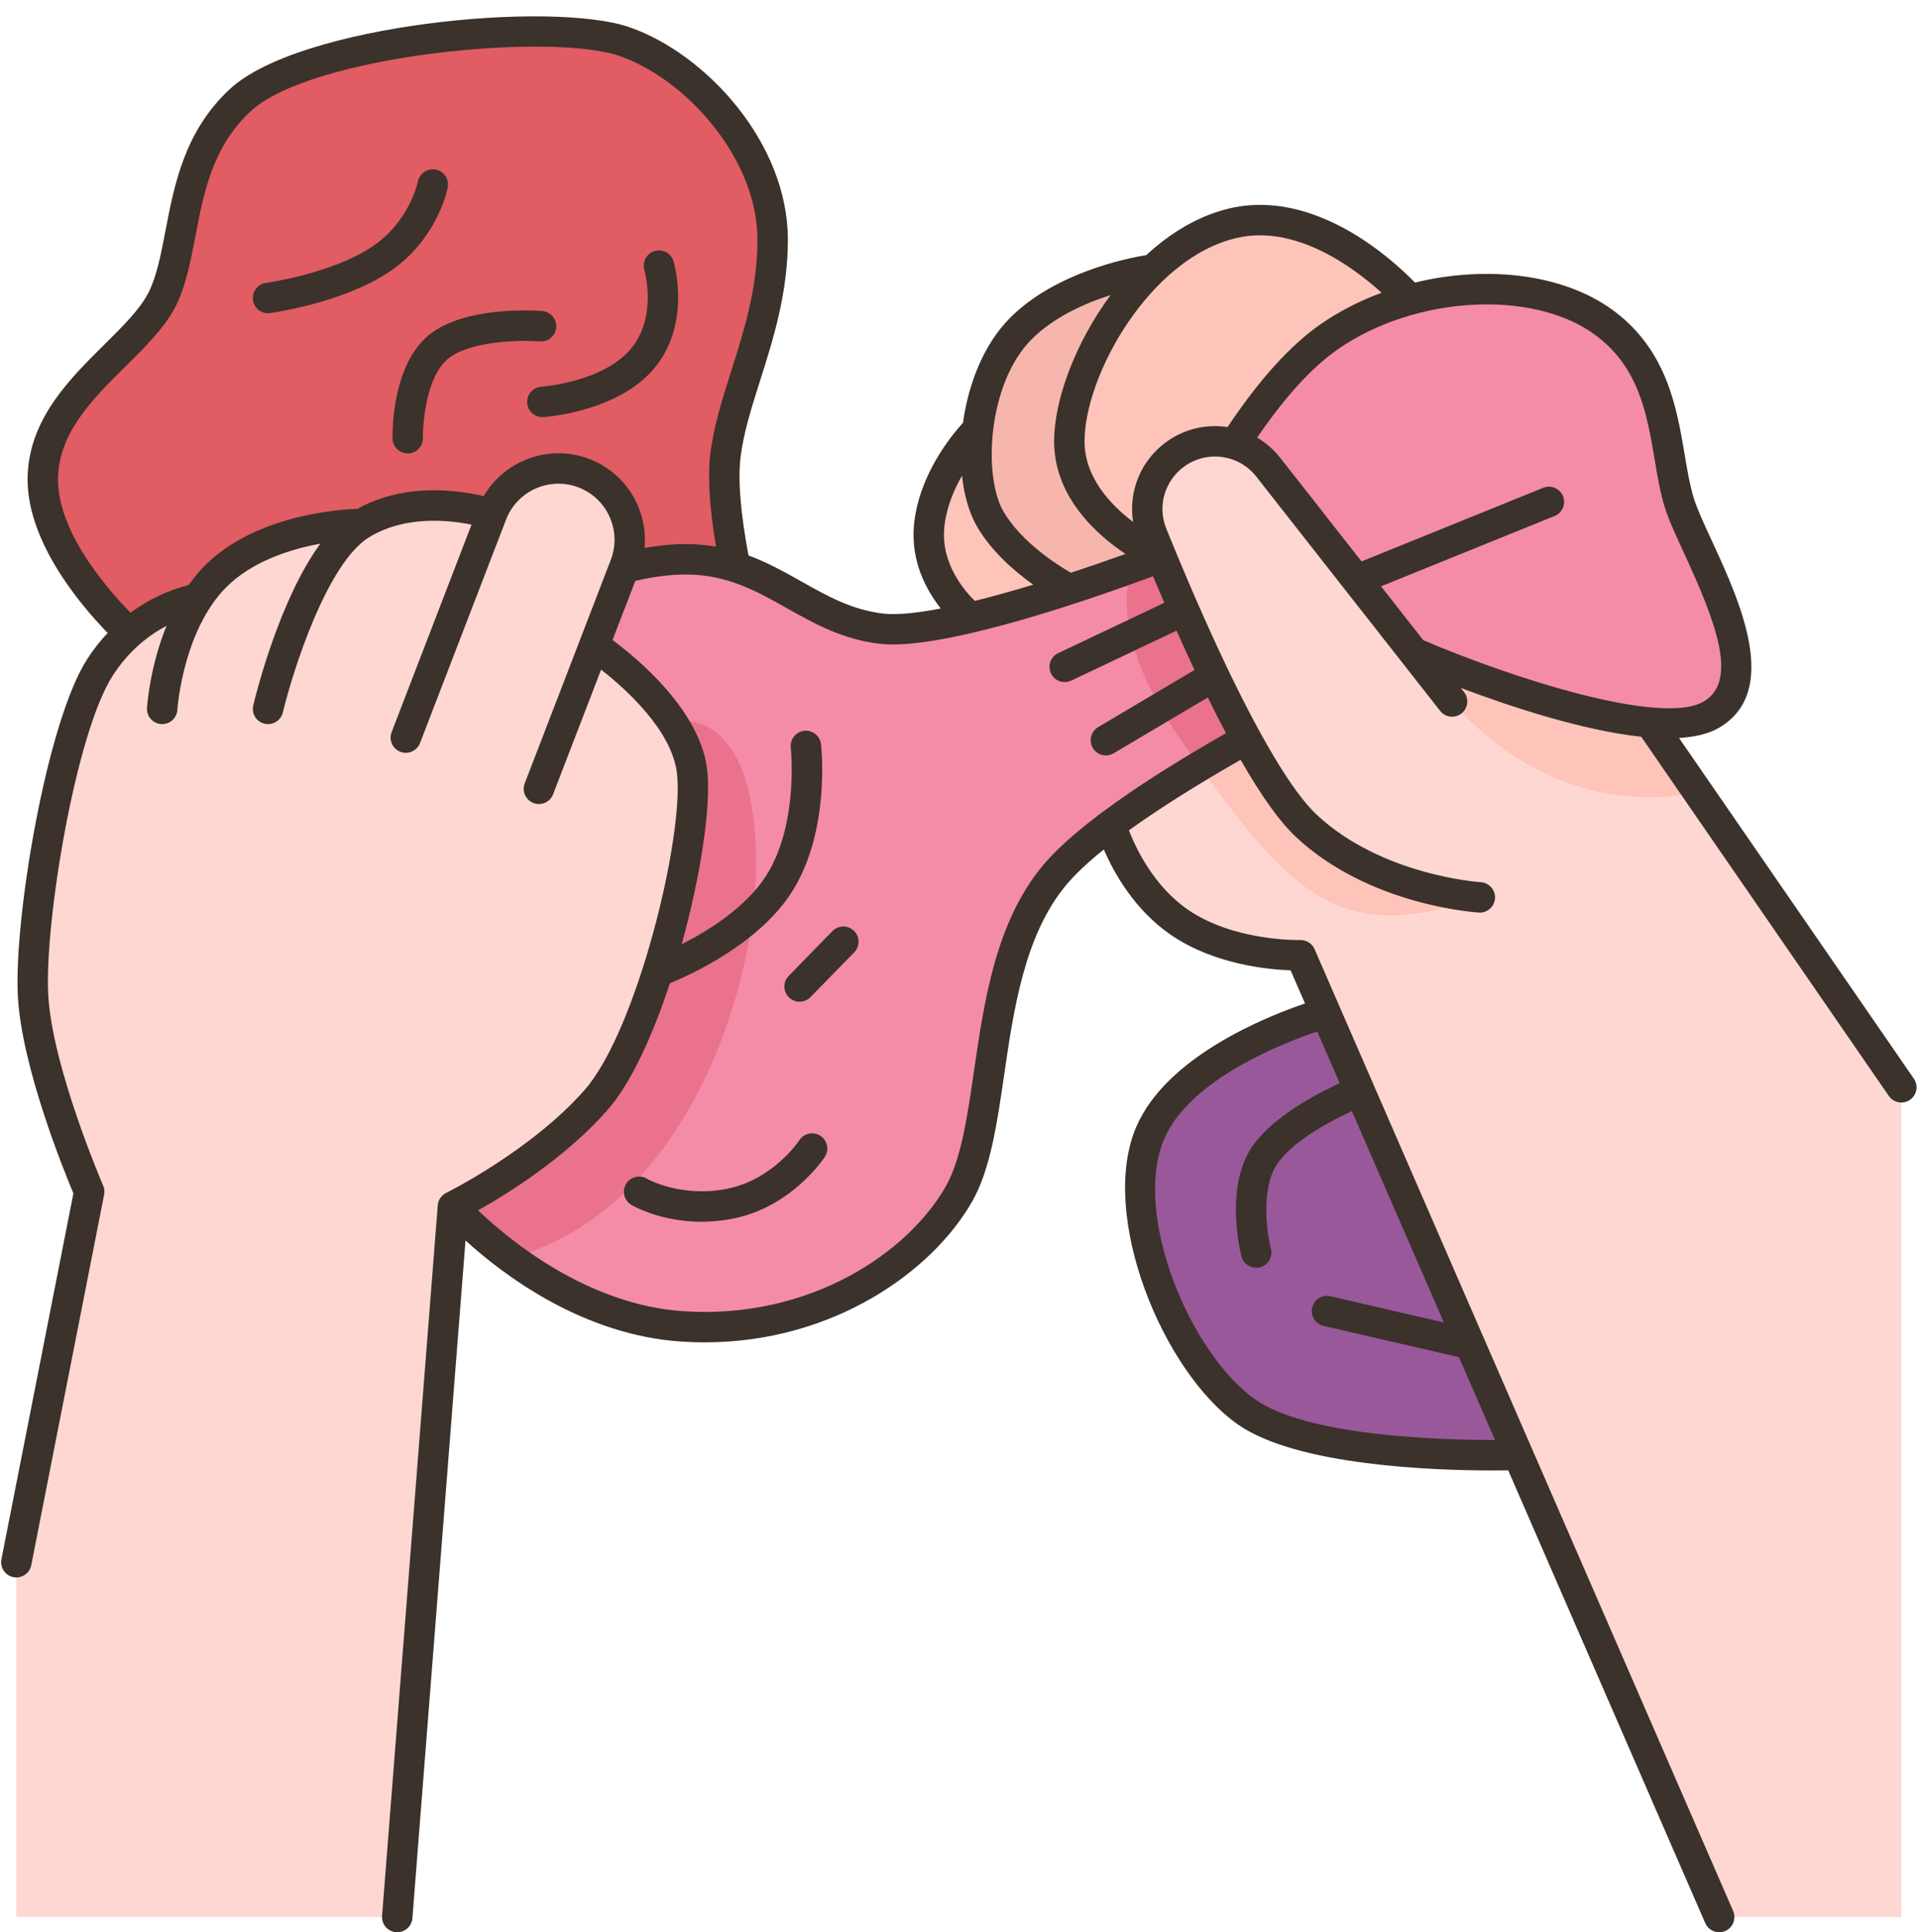 <?xml version="1.0" encoding="UTF-8"?>
<!DOCTYPE svg PUBLIC '-//W3C//DTD SVG 1.0//EN'
          'http://www.w3.org/TR/2001/REC-SVG-20010904/DTD/svg10.dtd'>
<svg height="508.3" preserveAspectRatio="xMidYMid meet" version="1.0" viewBox="-0.3 -4.3 504.8 508.3" width="504.8" xmlns="http://www.w3.org/2000/svg" xmlns:xlink="http://www.w3.org/1999/xlink" zoomAndPan="magnify"
><g
  ><g
    ><g id="change1_1"
      ><path d="M190.524,115.616c2-16.82,12.43-34.26,12.43-56.88c0-22.63-19.56-45.3-38.87-52.06 c-19.3-6.76-84.18-0.39-101.17,15.36s-13.77,38.89-20.55,52.37c-6.78,13.49-30.35,25.22-31.38,46.16 c-0.87,17.78,17.29,36.46,22.77,41.68c54.859,37.161,108.01,32.191,159.35-17.39v-0.01 C191.174,135.166,189.554,123.726,190.524,115.616z" fill="#e15c63"
      /></g
      ><g id="change2_1"
      ><path d="M348.434,262.146c-1.12,0.32-37.17,10.65-46.15,31.55c-9.12,21.22,6.64,60.36,25.38,73.46 c18.02,12.61,67.66,11.39,71.38,11.28C403.563,333.432,384.075,295.432,348.434,262.146z" fill="#995899"
      /></g
      ><g id="change3_1"
      ><path d="M256.894,108.646c0,0-11.55,11.31-12.8,25.7c-1.24,14.38,10.95,23.82,10.95,23.82 c10.275,8.053,19.445,5.313,25.95-7.46L256.894,108.646z" fill="#fec4b9"
      /></g
      ><g id="change4_1"
      ><path d="M303.024,66.586c-0.56,0.07-22.2,2.95-34.77,15.53c-6.56,6.57-10.24,16.71-11.36,26.53 c-1.07,9.26,0.13,18.23,3.33,23.67c6.59,11.21,20.77,18.39,20.77,18.39c13.385,6.421,22.07,1.942,24.23-8.5L303.024,66.586z" fill="#f7b6ad"
      /></g
      ><g id="change3_2"
      ><path d="M324.104,54.396c-7.7,1.79-14.87,6.27-21.07,12.19c0,0,0,0-0.01,0 c-13.23,12.63-22.03,31.78-22.03,45.21c0,19.74,24.23,30.41,24.23,30.41l19.22-29.65l46.15-38.07 C370.594,74.486,348.244,48.806,324.104,54.396z" fill="#fec4b9"
      /></g
      ><g id="change5_1"
      ><path d="M280.994,150.706c-8.33,2.72-17.5,5.46-25.95,7.46c-9.45,2.24-18.01,3.57-23.54,2.91 c-15.31-1.82-24.65-11.86-38.4-16.22c-3.91-1.25-8.18-2.03-13.05-2.03c-5.45,0-10.98,0.92-16.23,2.32 c-98.384,18.348-93.759,83.181-44.98,167.94c0,0,25.76,29.29,60.45,31.54c34.7,2.26,62.12-16.14,72.74-34.99 c10.63-18.85,5.27-59.94,25.04-83.66c3.48-4.18,8.67-8.7,14.86-13.32c56.01-1.725,64.677-23.421,13.29-70.45 C300.354,144.036,291.304,147.356,280.994,150.706z" fill="#f48ca7"
      /></g
      ><g id="change6_1"
      ><path d="M433.714,185.776v-0.01c-20.741-53.556-56.873-78.5-109.27-73.21c-5.09-1.53-10.8-0.76-15.45,2.54 c-4.81,3.42-7.5,8.89-7.5,14.53c0,2.23,0.42,4.49,1.3,6.66c0.75,1.84,1.56,3.82,2.43,5.92c1.77,4.28,3.78,9.03,5.97,14.02 c1.7,3.86,3.49,7.87,5.36,11.88c0.84,1.81,1.69,3.62,2.56,5.42c2.74,5.72,5.59,11.36,8.46,16.59 c-9.72,5.47-19.73,11.47-28.52,17.46c-2.48,1.7-4.87,3.39-7.12,5.08c0,0,4.57,16.43,18.04,25.68c13.48,9.24,31.86,8.64,31.86,8.64 l6.6,15.17l8.96,20.57l28.96,66.56l12.69,29.16l52.9,121.56h47.91v-218.27L433.714,185.776z" fill="#ffd7d2"
      /></g
      ><g id="change5_2"
      ><path d="M356.564,148.226l-23.23-29.61c-2.35-3-5.48-5.04-8.89-6.06c6.89-10.68,15.58-21.82,25-28.34 c6.4-4.42,13.65-7.66,21.15-9.73c18.53-5.13,38.58-3.07,51,6.02c17.44,12.78,15.59,33.34,19.78,47.24 c3.92,12.98,25.77,45.74,8.55,55.92c-3.71,2.2-9.47,2.69-16.21,2.1c-24.26-2.08-61.31-18.03-62.11-18.38c-0.01,0-0.01,0-0.01,0 L356.564,148.226z" fill="#f48ca7"
      /></g
      ><g id="change6_2"
      ><path d="M155.974,165.526c0,0,23.83,15.7,25.79,33.24c1.97,17.55-10.56,69.54-25.26,86.28 c-14.7,16.74-37.66,28.04-37.66,28.04l-14.65,186.91H4.004v-93.33l19.17-97.48c0,0-13.77-31.74-14.79-51.74 c-1.01-20,7.4-70.28,17.59-86.15c2.39-3.72,5.07-6.69,7.78-9.05c8.62-7.55,17.5-8.95,17.91-9.01c0.01,0,0.01,0,0.01,0 c1.73-2.66,3.78-5.16,6.22-7.31c14.03-12.4,36.95-12.4,36.95-12.4c15.15-9.14,34.24-2.57,34.24-2.57 c3.72-9.67,14.58-14.49,24.25-10.77c7.45,2.87,12.02,9.97,12.02,17.51c0,2.24-0.4,4.52-1.26,6.74l-0.27,0.71L155.974,165.526z" fill="#ffd7d2"
      /></g
      ><g id="change3_3"
      ><path d="M371.604,167.386c0.8,0.35,37.85,16.3,62.11,18.38v0.01l12.66,18.37 c-40.28,8-64.7-23.92-64.7-23.92L371.604,167.386z" fill="#fec4b9"
      /></g
      ><g id="change7_1"
      ><path d="M176.434,185.446c2.75,4.14,4.81,8.66,5.33,13.32c1.16,10.33-2.7,32.58-9.08,52.56 c-4.45,13.97-10.13,26.83-16.18,33.72c-14.7,16.74-37.66,28.04-37.66,28.04s5.67,6.45,15.28,13.53 c39.68-10.74,59.39-56.08,63.61-90.34c0.68-5.51,0.96-10.72,0.86-15.46C197.854,186.566,183.134,184.356,176.434,185.446z" fill="#ea728c"
      /></g
      ><g id="change7_2"
      ><path d="M319.114,173.526c-0.87-1.8-1.72-3.61-2.56-5.42c-1.87-4.01-3.66-8.02-5.36-11.88 c-2.19-4.99-4.2-9.74-5.97-14.02c-1.98,0.74-4.67,1.74-7.85,2.89c-1.36,4.22-1.98,10.07-0.21,17.78 c1.23,5.4,3.65,11.72,7.83,19.02c1.74,3.06,3.79,6.3,6.2,9.71c1.38,1.96,2.73,3.86,4.03,5.69c4.09-2.47,8.25-4.87,12.35-7.18 C324.704,184.886,321.854,179.246,319.114,173.526z" fill="#ea728c"
      /></g
      ><g id="change3_4"
      ><path d="M343.304,212.916c18.39,17.22,45.67,18.85,45.67,18.85c-35.44,12.15-48.38,0.96-73.75-34.47 c4.09-2.47,8.25-4.87,12.35-7.18C332.994,199.996,338.454,208.376,343.304,212.916z" fill="#fec4b9"
      /></g
    ></g
    ><g id="change8_1"
    ><path d="M224.342,240.563c1.581,1.543,1.61,4.076,0.066,5.656l-11.512,11.787 c-0.784,0.803-1.822,1.205-2.862,1.205c-1.008,0-2.017-0.379-2.794-1.139c-1.581-1.543-1.61-4.076-0.066-5.656l11.512-11.787 C220.229,239.05,222.761,239.018,224.342,240.563z M215.506,294.484c-1.852-1.207-4.33-0.683-5.535,1.169 c-0.067,0.104-6.894,10.397-19.072,12.786c-12.115,2.374-20.868-2.57-21.043-2.671c-1.896-1.122-4.34-0.499-5.469,1.393 c-1.133,1.896-0.514,4.353,1.383,5.485c0.37,0.221,7.596,4.445,18.467,4.445c2.547,0,5.295-0.232,8.201-0.803 c15.461-3.031,23.886-15.731,24.237-16.271C217.881,298.166,217.357,295.689,215.506,294.484z M502.124,285.022 c-0.693,0.478-1.484,0.706-2.267,0.706c-1.271,0-2.521-0.604-3.297-1.729l-65.126-94.488c-15.531-1.659-34.608-8.003-47.474-12.851 l0.864,1.101c1.364,1.738,1.06,4.252-0.678,5.616c-1.738,1.365-4.252,1.06-5.616-0.678l-48.343-61.609 c-4.56-5.812-12.85-7.014-18.873-2.734c-5.242,3.724-7.22,10.481-4.812,16.431c3.165,7.818,8.107,19.651,13.674,31.632 c10.423,22.428,19.365,37.496,25.859,43.575c17.143,16.047,42.919,17.76,43.177,17.775c2.205,0.131,3.886,2.026,3.754,4.231 c-0.126,2.124-1.889,3.762-3.989,3.762c-0.081,0-0.161-0.002-0.242-0.007c-1.173-0.07-28.94-1.921-48.167-19.92 c-4.209-3.94-9.066-10.729-14.517-20.258c-9.488,5.428-17.804,10.571-24.745,15.308c-1.622,1.107-3.162,2.19-4.633,3.252 c1.804,4.672,6.513,14.687,15.565,20.897c12.192,8.365,29.295,7.953,29.47,7.947c1.627-0.047,3.141,0.901,3.793,2.402 l15.275,35.101l29.737,68.331l65.097,149.586c0.881,2.025-0.046,4.382-2.072,5.264c-0.52,0.226-1.062,0.333-1.594,0.333 c-1.544,0-3.014-0.898-3.67-2.405l-51.831-119.103c-1.12,0.017-2.508,0.031-4.145,0.031c-15.377,0.001-51.393-1.219-66.934-12.083 c-19.855-13.881-36.716-55.145-26.756-78.323c7.901-18.387,33.902-28.875,44.386-32.446l-3.793-8.715 c-5.925-0.205-20.152-1.544-31.49-9.323c-9.634-6.61-15.037-16.416-17.643-22.477c-4.26,3.434-7.584,6.573-9.928,9.386 c-10.936,13.124-13.788,32.714-16.304,49.999c-1.848,12.695-3.594,24.687-8.316,33.065c-10.388,18.431-36.512,37.217-70.45,37.217 c-1.986,0-3.997-0.064-6.035-0.197c-26.023-1.691-46.915-17.523-56.88-26.603l-13.972,178.29c-0.164,2.096-1.916,3.688-3.983,3.688 c-0.105,0-0.21-0.004-0.317-0.013c-2.202-0.172-3.848-2.098-3.675-4.3l14.647-186.905c0.11-1.406,0.955-2.652,2.22-3.275 c0.223-0.11,22.443-11.17,36.425-27.094c13.714-15.618,26.158-66.495,24.289-83.194c-1.268-11.329-13.454-22.268-19.963-27.363 l-12.626,32.796c-0.612,1.589-2.127,2.564-3.734,2.564c-0.478,0-0.963-0.086-1.436-0.268c-2.062-0.794-3.09-3.108-2.296-5.17 L160.364,143c1.417-3.679,1.315-7.689-0.284-11.292c-1.6-3.603-4.507-6.368-8.187-7.784c-7.593-2.923-16.152,0.875-19.076,8.471 l-22.628,58.775c-0.793,2.062-3.107,3.09-5.17,2.296c-2.062-0.794-3.09-3.108-2.296-5.17l21.014-54.583 c-5.959-1.221-17.409-2.441-26.832,3.244c-11.241,6.782-20.272,35.621-22.803,46.16c-0.44,1.834-2.08,3.067-3.886,3.067 c-0.309,0-0.623-0.036-0.937-0.111c-2.148-0.515-3.472-2.674-2.957-4.822c0.808-3.373,6.953-27.908,17.651-42.541 c-7.219,1.332-16.588,4.168-23.432,10.217c-12.642,11.175-14.173,33.285-14.187,33.507c-0.134,2.119-1.894,3.749-3.988,3.749 c-0.085,0-0.17-0.002-0.255-0.008c-2.205-0.139-3.879-2.039-3.741-4.244c0.042-0.662,0.755-10.837,5.135-21.592 c-4.446,2.339-9.811,6.341-14.166,13.12c-9.75,15.18-17.926,64.721-16.957,83.781c0.968,19.037,14.323,50.039,14.458,50.351 c0.322,0.743,0.411,1.567,0.255,2.362l-19.17,97.484c-0.375,1.907-2.048,3.229-3.92,3.229c-0.256,0-0.516-0.024-0.776-0.076 c-2.167-0.426-3.579-2.529-3.153-4.696l18.933-96.277c-2.535-6.025-13.672-33.431-14.615-51.971 c-1.042-20.472,7.567-71.935,18.215-88.511c1.696-2.64,3.527-4.932,5.412-6.927c-7.638-7.872-21.859-24.9-21.03-41.842 c0.723-14.776,11.069-25.023,20.198-34.064c4.833-4.786,9.397-9.307,11.601-13.689c2.151-4.278,3.257-10.046,4.428-16.153 c2.363-12.323,5.042-26.291,16.979-37.358C78.463,2.166,144.898-4.287,165.411,2.902c19.978,7,41.541,30.336,41.541,55.833 c0,14.07-3.87,26.263-7.285,37.021c-2.267,7.143-4.409,13.89-5.175,20.336c-0.698,5.866,0.028,14.727,2.099,25.723 c5.076,1.876,9.575,4.4,13.992,6.886c6.789,3.82,13.202,7.428,21.39,8.4c3.593,0.426,8.876-0.115,15.202-1.332 c-3.735-4.732-7.885-12.261-7.062-21.768c1.137-13.135,9.815-23.7,12.907-27.083c1.414-10.318,5.498-20.711,12.408-27.629 c11.863-11.877,30.668-15.645,35.802-16.48c6.426-5.918,13.857-10.422,21.974-12.304c22.493-5.212,42.804,13.451,48.705,19.529 c18.853-4.588,39.001-2.31,52.049,7.248c14.25,10.439,16.822,25.698,18.89,37.958c0.694,4.116,1.349,8.004,2.357,11.348 c0.84,2.787,2.675,6.766,4.8,11.373c7.259,15.741,18.229,39.529,1.952,49.153c-2.759,1.631-6.396,2.468-10.586,2.718l61.776,89.626 C504.402,281.277,503.943,283.768,502.124,285.022z M305.962,295.273c-8.498,19.774,6.794,56.587,23.99,68.608 c13.803,9.649,48.8,10.639,63.021,10.625l-9.479-21.782l-35.628-8.237c-2.152-0.498-3.494-2.646-2.996-4.799 c0.497-2.151,2.647-3.494,4.798-2.996l29.853,6.902l-24.201-55.612c-5.225,2.408-14.799,7.393-19.285,13.376 c-4.84,6.453-3.097,18.671-2.017,22.834c0.555,2.136-0.726,4.32-2.861,4.877c-0.339,0.089-0.679,0.131-1.014,0.131 c-1.773,0-3.393-1.187-3.864-2.982c-0.2-0.762-4.803-18.781,3.355-29.66c5.599-7.465,16.615-13.222,22.49-15.917l-5.917-13.596 C337.219,270.073,312.695,279.601,305.962,295.273z M263.677,130.286c4.753,8.085,14.173,14.039,17.725,16.083 c4.804-1.58,9.634-3.247,14.359-4.946c-7.86-5.268-18.77-15.179-18.77-29.622c0-10.906,5.568-25.922,14.853-38.477 c-6.688,2.134-14.886,5.74-20.757,11.617C259.458,96.586,258.263,121.076,263.677,130.286z M256.133,153.776 c4.833-1.197,10.018-2.649,15.36-4.27c-4.845-3.453-10.881-8.647-14.713-15.166c-2.112-3.592-3.456-8.296-4.019-13.514 c-2.222,3.875-4.229,8.679-4.678,13.864C247.28,143.978,253.335,151.042,256.133,153.776z M169.244,139.845 c3.776-0.674,7.396-1.019,10.813-1.019c2.852,0,5.498,0.254,7.998,0.684c-1.712-10.159-2.223-18.341-1.507-24.362 c0.856-7.2,3.109-14.297,5.494-21.812c3.397-10.703,6.91-21.77,6.91-34.601c0-21.298-18.711-42.16-36.187-48.283 c-18.077-6.335-81.212-0.242-97.13,14.518c-10.014,9.285-12.326,21.34-14.562,32.999c-1.279,6.669-2.487,12.968-5.138,18.24 c-2.792,5.552-7.808,10.52-13.119,15.779c-8.489,8.407-17.266,17.1-17.837,28.771c-0.685,13.99,12.316,29.22,19.047,36.127 c6.306-4.652,12.317-6.54,15.248-7.241c1.712-2.414,3.684-4.693,5.968-6.712c13.365-11.814,33.569-13.214,38.501-13.379 c12.497-6.998,26.767-4.872,33.199-3.34c5.524-9.463,17.274-13.816,27.824-9.757C164.496,120.203,170.179,129.942,169.244,139.845z M303.012,147.298c-17.451,6.436-51.068,17.936-68.455,17.936c-1.267,0-2.444-0.061-3.527-0.189 c-9.775-1.161-17.194-5.335-24.37-9.372c-8.086-4.549-15.725-8.847-26.604-8.847c-4.069,0-8.516,0.569-13.244,1.691l-5.986,15.547 c6.587,4.877,23.162,18.594,24.915,34.262c1.049,9.373-1.71,27.692-6.722,45.781c6.962-3.541,16.908-9.699,22.22-18.045 c8.633-13.563,6.499-33.484,6.477-33.684c-0.248-2.193,1.328-4.175,3.521-4.426c2.191-0.244,4.174,1.321,4.427,3.514 c0.107,0.928,2.5,22.903-7.675,38.891c-8.592,13.499-26.271,21.617-32.071,24c-4.525,13.747-10.233,26.302-16.404,33.331 c-11.062,12.598-26.353,22.079-34.066,26.411c8.038,7.672,28.741,24.892,54.109,26.541c33.414,2.156,59.191-15.566,68.997-32.965 c3.99-7.08,5.631-18.354,7.369-30.29c2.668-18.332,5.693-39.109,18.075-53.967c4.586-5.504,12.258-11.944,22.801-19.141 c7.142-4.876,15.681-10.154,25.401-15.712c-1.553-2.928-3.148-6.055-4.786-9.385l-24.765,14.681c-0.64,0.379-1.342,0.56-2.036,0.56 c-1.366,0-2.698-0.7-3.445-1.961c-1.126-1.9-0.499-4.354,1.401-5.48l25.366-15.037c-0.337-0.718-0.672-1.419-1.012-2.153 c-1.28-2.754-2.524-5.496-3.725-8.188l-27.71,13.143c-0.554,0.262-1.137,0.387-1.711,0.387c-1.497,0-2.933-0.844-3.617-2.287 c-0.947-1.996-0.096-4.382,1.9-5.329l27.922-13.243C304.933,151.845,303.942,149.512,303.012,147.298z M347.171,80.931 c4.901-3.39,10.308-6.129,15.965-8.22c-7.289-6.625-22.549-18.025-38.124-14.414c-22.835,5.296-40.02,36.108-40.02,53.504 c0,9.433,6.775,16.654,12.779,21.202c-1.285-8.045,2.015-16.27,8.911-21.169c4.805-3.415,10.524-4.612,15.936-3.784 C330.927,95.577,339.179,86.459,347.171,80.931z M447.887,180.227c9.29-5.492,2.867-21.542-5.146-38.916 c-2.25-4.879-4.194-9.093-5.195-12.414c-1.154-3.827-1.85-7.956-2.587-12.328c-2.016-11.954-4.1-24.315-15.729-32.834 c-16.333-11.963-47.249-10.235-67.509,3.776c-6.816,4.714-13.979,12.553-21.325,23.316c2.279,1.345,4.355,3.119,6.085,5.324 l21.374,27.239l47.79-19.368c2.049-0.831,4.38,0.158,5.209,2.205c0.83,2.047-0.157,4.38-2.205,5.209l-45.656,18.503l11.118,14.169 C397.168,173.978,436.778,186.798,447.887,180.227z M117.491,44.974c0.407-2.164-1.013-4.24-3.175-4.657 c-2.16-0.419-4.256,1.001-4.684,3.161c-0.021,0.105-2.205,10.637-12.185,17.211c-10.674,7.033-27.494,9.396-27.768,9.433 c-2.189,0.294-3.726,2.308-3.431,4.498c0.27,2.009,1.987,3.467,3.959,3.467c0.177,0,0.357-0.012,0.538-0.036 c0.764-0.103,18.852-2.609,31.103-10.681C114.747,58.872,117.385,45.538,117.491,44.974z M146.018,81.84 c0.176-2.202-1.467-4.13-3.669-4.306c-2.041-0.161-20.198-1.371-29.689,6.201c-9.787,7.81-9.742,25.348-9.705,27.322 c0.042,2.183,1.824,3.922,3.998,3.922c0.024,0,0.048,0,0.072,0c2.207-0.039,3.965-1.861,3.929-4.068 c-0.07-4.277,0.996-16.374,6.696-20.922c5.958-4.754,19.391-4.845,24.063-4.479C143.92,85.686,145.842,84.042,146.018,81.84z M171.797,92.59c9.796-11.74,5.275-27.479,5.078-28.144c-0.629-2.118-2.854-3.326-4.973-2.696 c-2.118,0.629-3.325,2.855-2.696,4.973c0.036,0.122,3.528,12.256-3.552,20.741c-7.3,8.749-23.333,9.957-23.546,9.971 c-2.203,0.147-3.87,2.05-3.725,4.253c0.139,2.115,1.897,3.738,3.987,3.738c0.088,0,0.177-0.003,0.266-0.009 C143.434,105.366,162.273,104.004,171.797,92.59z" fill="#3a322b"
    /></g
  ></g
></svg
>

